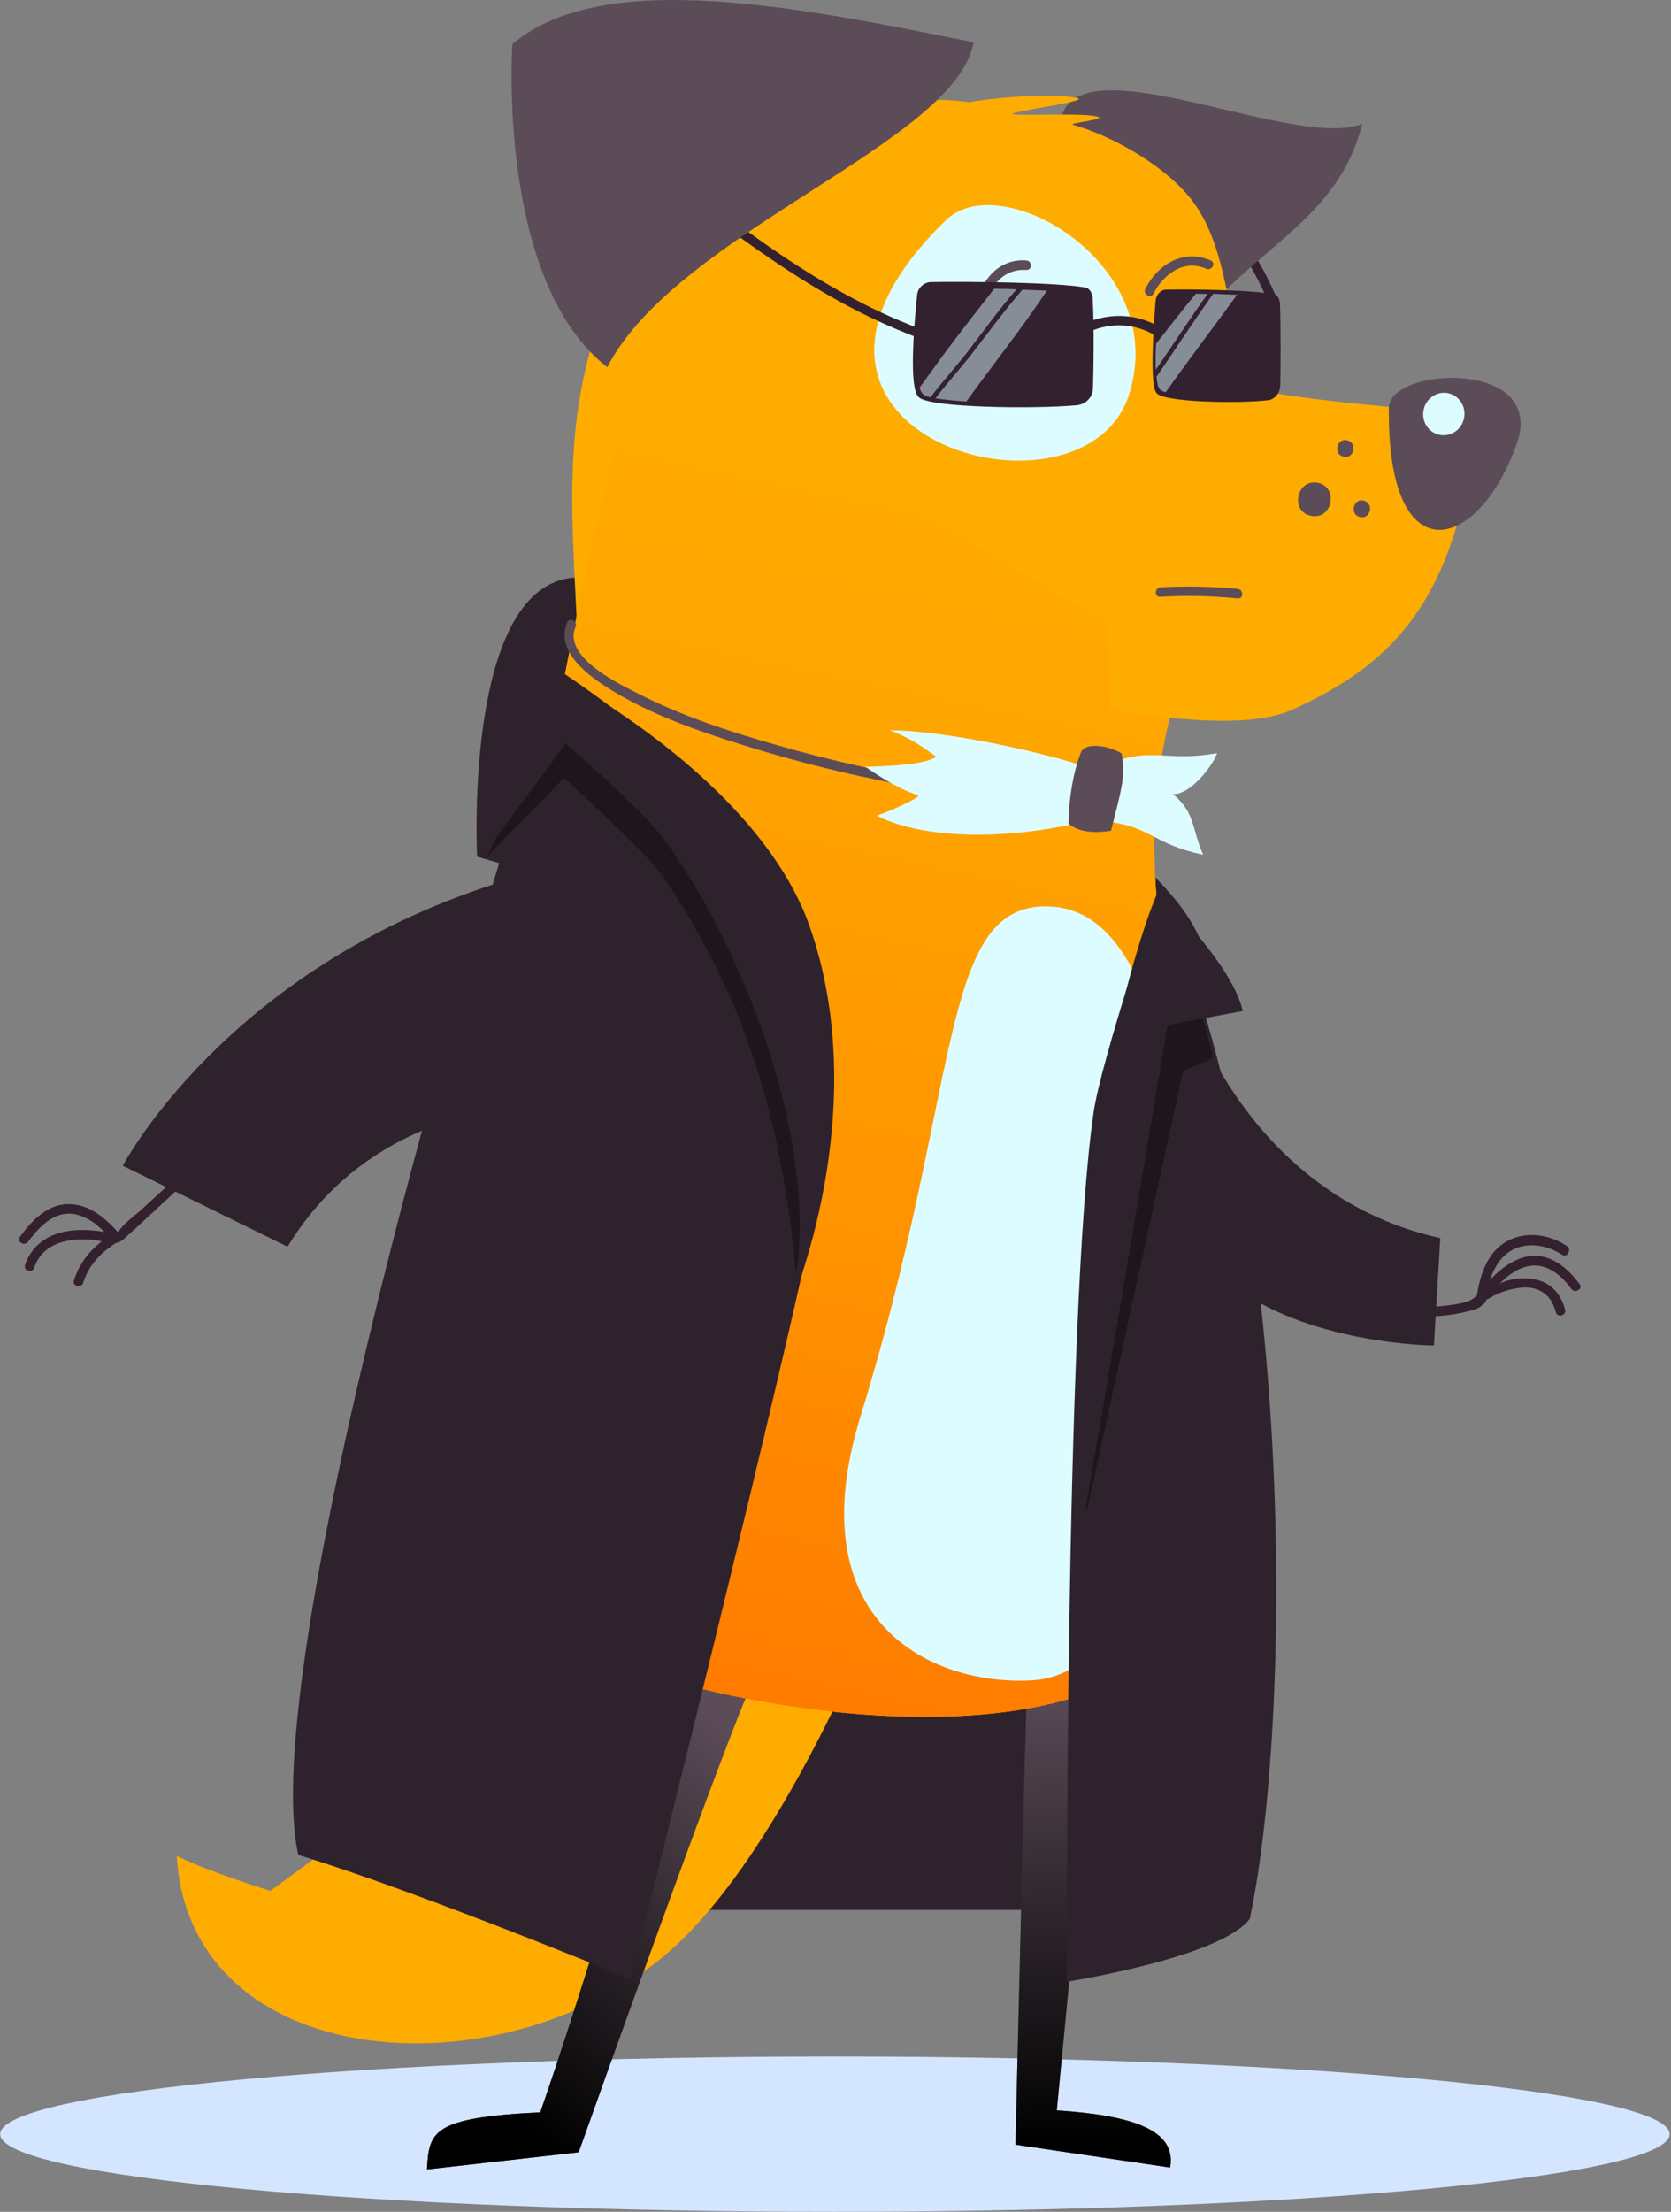 <svg width="313" height="414" viewBox="0 0 313 414" fill="none" xmlns="http://www.w3.org/2000/svg">
<rect x="0" y="0" width="313" height="414" fill="#808080" stroke="none"/>
<path d="M156.389 414C242.739 414 312.74 407.493 312.74 399.466C312.74 391.439 242.739 384.932 156.389 384.932C70.038 384.932 0.037 391.439 0.037 399.466C0.037 407.493 70.038 414 156.389 414Z" fill="#D4E6FF"/>
<path d="M89.367 160.347C89.367 160.347 86.572 106.184 109.704 108.146C132.835 110.108 231.486 158.326 225.539 182.94C219.652 199.23 89.367 160.347 89.367 160.347Z" fill="#2E232D"/>
<path d="M202.586 215.759H102.152V357.498H202.586V215.759Z" fill="#2E232D"/>
<path d="M166.848 295.427C166.848 295.427 147.761 346.558 124.451 366.059C93.054 392.279 35.493 387.82 33.114 347.391C38.942 350.304 50.656 353.931 50.656 353.931L155.372 276.878" fill="#FFAC00"/>
<path d="M208.592 299.887C204.549 323.371 199.732 376.999 197.948 395.014C212.338 395.965 220.425 398.759 219.177 405.716L190.218 401.435C190.218 401.435 192.18 314.631 192.775 304.108" fill="#5C4C58"/>
<path d="M208.592 299.887C204.549 323.371 199.732 376.999 197.948 395.014C212.338 395.965 220.425 398.759 219.177 405.716L190.218 401.435C190.218 401.435 192.18 314.631 192.775 304.108" fill="url(#paint0_linear)"/>
<path d="M127.186 305.832C123.024 328.722 107.385 377.594 101.2 395.371C80.804 396.381 80.388 398.997 79.972 406.072L108.395 402.862C108.395 402.862 138.246 318.912 141.576 313.68" fill="#5C4C58"/>
<path d="M127.186 305.832C123.024 328.722 107.385 377.594 101.2 395.371C80.804 396.381 80.388 398.997 79.972 406.072L108.395 402.862C108.395 402.862 138.246 318.912 141.576 313.68" fill="url(#paint1_linear)"/>
<path d="M200.208 173.368C202.17 178.957 203.002 184.961 204.43 190.729C206.511 198.874 209.187 206.9 213.171 214.332C217.571 222.537 223.636 229.85 231.605 234.725C236.421 237.698 241.654 239.303 246.946 241.086C251.822 242.751 256.639 244.832 261.693 245.843C266.391 246.794 271.564 246.497 276.143 245.129C277.868 244.594 277.986 243.702 279.235 242.157C280.484 240.611 281.911 239.124 283.636 238.054C287.976 235.438 291.604 237.519 294.339 241.265C294.993 242.157 296.539 241.265 295.885 240.373C293.031 236.508 289.047 233.655 284.171 235.795C281.673 236.865 279.651 238.827 277.927 240.908C276.916 242.097 276.381 243.108 274.775 243.643C273.289 244.119 271.564 244.297 270.018 244.475C265.677 244.951 261.515 244.178 257.412 242.87C251.644 241.027 245.757 239.065 240.108 236.925C221.258 229.85 211.863 211.24 206.868 192.928C205.084 186.329 204.192 179.313 201.932 172.892C201.575 171.822 199.851 172.238 200.208 173.368Z" fill="#33212F"/>
<path d="M239.335 56.243C236.719 49.94 233.151 44.233 228.572 39.12C227.799 38.287 226.55 39.536 227.323 40.368C231.664 45.184 235.113 50.654 237.61 56.659C238.086 57.788 239.811 57.313 239.335 56.243Z" fill="#33212F"/>
<path d="M199.137 20.986C204.489 8.857 242.903 28.12 255.152 23.186C250.633 41.379 234.875 46.135 223.28 61.415C223.28 61.415 193.013 34.958 199.137 20.986Z" fill="#5C4C58"/>
<path d="M236.897 84.959C229.464 63.972 231.426 46.552 222.209 36.206C216.858 30.142 207.462 25.148 200.981 23.364C199.97 23.067 206.749 22.413 205.797 21.937C203.894 21.046 192.418 21.7 189.92 21.402C187.423 21.105 204.37 18.965 201.813 18.37C196.878 17.241 185.044 18.43 181.536 19.143C167.384 17.003 145.025 22.71 133.489 28.418C116.245 36.979 109.109 70.571 111.071 63.793C103.638 88.764 109.228 109.098 108.871 147.505C108.752 160.704 109.942 174.616 111.071 188.172C112.736 208.446 137.652 217.067 151.566 202.322L196.521 154.521L236.897 84.959Z" fill="#FFAC00"/>
<path d="M221.793 125.269C198.662 192.096 257.59 234.011 217.274 308.508C194.737 331.516 126.472 319.031 104.828 306.486C89.427 292.158 89.962 264.511 91.21 233.654C92.994 189.361 108.395 102.974 120.526 64.923" fill="#FFAC00"/>
<path d="M221.793 125.269C198.662 192.096 257.59 234.011 217.274 308.508C194.737 331.516 126.472 319.031 104.828 306.486C89.427 292.158 89.962 264.511 91.21 233.654C92.994 189.361 108.395 102.974 120.526 64.923" fill="url(#paint2_linear)"/>
<path d="M222.923 238.113C225.361 278.602 212.338 313.383 193.488 314.512C174.638 315.642 149.247 303.811 161.199 265.046C179.812 204.76 175.946 170.811 194.856 169.681C213.765 168.552 220.544 197.625 222.923 238.113Z" fill="#DDFCFF"/>
<path d="M204.608 56.48C207.641 72.236 244.984 75.03 276.797 77.527C273.11 111.713 261.693 123.902 242.13 132.82C235.172 135.971 222.507 135.257 207.997 132.76" fill="#FFAC00"/>
<path d="M260.147 76.338C259.791 107.671 276.738 103.568 284.052 83.235C289.939 67.123 260.266 68.609 260.147 76.338Z" fill="#5C4C58"/>
<path d="M177.195 41.2C135.689 81.451 202.824 100.476 211.446 73.96C219.355 49.524 187.542 31.152 177.195 41.2Z" fill="#DDFCFF"/>
<path d="M106.255 116.47C104.055 121.642 109.525 125.923 113.331 128.42C121.299 133.593 130.635 136.803 139.614 139.598C150.912 143.105 162.448 145.84 174.103 147.802C184.212 149.526 194.499 150.894 204.786 150.656C209.187 150.537 219.712 150.478 220.723 144.413C220.901 143.284 219.177 142.808 218.998 143.938C218.225 148.575 209.306 148.635 205.976 148.813C196.699 149.229 187.304 148.099 178.206 146.673C167.324 144.948 156.561 142.63 145.977 139.598C136.7 136.982 127.424 133.949 118.861 129.49C115.353 127.707 105.482 122.831 107.801 117.362C108.276 116.351 106.73 115.459 106.255 116.47Z" fill="#5C4C58"/>
<path d="M205.322 144.057C215.43 139.063 217.452 142.868 227.977 140.965C227.085 143.522 222.863 148.813 219.712 148.635C223.934 152.202 223.101 154.818 225.361 159.99C215.906 157.969 215.668 154.758 207.284 153.748L205.262 153.153C194.38 156.364 175.411 158.266 164.232 152.678C167.919 151.37 171.368 149.586 171.843 149.17C172.557 148.456 170.476 149.348 162.091 143.522C170.951 143.343 174.4 142.451 175.352 141.619C171.784 139.122 171.308 138.646 166.73 136.684C176.719 136.744 195.094 140.608 204.846 143.997" fill="#DDFCFF"/>
<path d="M198.723 67.912C199.082 64.384 197.704 61.355 195.645 61.145C193.587 60.936 191.627 63.627 191.269 67.155C190.91 70.683 192.288 73.713 194.347 73.922C196.405 74.131 198.365 71.441 198.723 67.912Z" fill="#5C4C58"/>
<path d="M208.116 155.472C209.96 148.04 210.911 145.424 210.079 141.025C207.403 139.419 203.181 138.944 202.467 140.846C201.219 143.997 200.267 148.516 200.148 154.105C202.705 156.602 208.116 155.472 208.116 155.472Z" fill="#5C4C58"/>
<path d="M184.45 58.086C184.925 53.983 187.78 50.238 192.24 50.535C193.369 50.594 193.369 48.811 192.24 48.751C186.709 48.335 183.26 53.091 182.666 58.086C182.487 59.215 184.271 59.215 184.45 58.086Z" fill="#5C4C58"/>
<path d="M229.53 65.49C230.11 63.096 229.441 60.88 228.037 60.541C226.632 60.201 225.024 61.865 224.445 64.259C223.865 66.652 224.534 68.868 225.938 69.208C227.342 69.548 228.951 67.883 229.53 65.49Z" fill="#5C4C58"/>
<path d="M216.085 54.934C217.928 51.308 221.793 48.454 225.896 50.297C226.966 50.773 227.858 49.227 226.788 48.751C221.734 46.551 216.917 49.405 214.538 54.043C214.003 55.053 215.549 56.005 216.085 54.934Z" fill="#5C4C58"/>
<path d="M250.93 80.381C248.968 79.965 248.314 83.056 250.336 83.473C252.298 83.889 252.952 80.797 250.93 80.381Z" fill="#FFAC00"/>
<path d="M255.033 88.288C253.071 87.872 252.417 90.964 254.439 91.38C256.401 91.796 257.055 88.705 255.033 88.288Z" fill="#FFAC00"/>
<path d="M252.298 82.403C250.336 81.987 249.682 85.078 251.703 85.494C253.666 85.91 254.32 82.819 252.298 82.403Z" fill="#5C4C58"/>
<path d="M246.827 90.369C242.843 89.596 241.595 95.779 245.579 96.552C249.563 97.385 250.811 91.202 246.827 90.369Z" fill="#5C4C58"/>
<path d="M255.39 93.699C253.428 93.283 252.774 96.374 254.796 96.79C256.758 97.207 257.412 94.115 255.39 93.699Z" fill="#5C4C58"/>
<path d="M274.233 78.255C274.666 76.098 273.319 74.009 271.226 73.59C269.133 73.171 267.086 74.58 266.654 76.737C266.222 78.894 267.568 80.982 269.661 81.402C271.754 81.821 273.801 80.412 274.233 78.255Z" fill="#DDFCFF"/>
<path d="M15.572 240.135C16.702 236.568 19.081 234.308 22.173 232.346C22.708 232.049 22.767 231.395 22.351 230.92C20.151 228.422 17.356 225.866 13.907 225.45C9.448 224.855 6.118 228.185 3.739 231.514C3.085 232.465 4.631 233.357 5.285 232.406C7.545 229.314 10.696 226.163 14.799 227.471C17.356 228.244 19.378 230.266 21.102 232.228C21.162 231.752 21.221 231.276 21.281 230.801C17.773 233 15.156 235.616 13.848 239.659C13.491 240.73 15.216 241.205 15.572 240.135Z" fill="#33212F"/>
<path d="M140.03 188.41C115.888 180.799 90.794 184.069 68.436 195.485C58.862 200.36 50.002 206.424 41.677 213.143C37.99 216.115 34.363 219.267 30.795 222.477C29.427 223.726 28 225.034 26.633 226.282C25.265 227.531 23.303 228.898 22.232 230.444C22.232 230.444 21.102 231.336 21.816 231.098C22.054 231.038 22.113 231.038 21.756 231.038C21.221 231.038 20.627 230.801 20.092 230.682C18.129 230.325 16.108 230.147 14.145 230.266C9.804 230.563 6.118 232.525 4.69 236.806C4.334 237.876 6.058 238.351 6.415 237.281C8.02 232.584 12.896 231.692 17.297 232.049C19.438 232.228 21.459 233.476 23.184 231.93C29.011 226.698 34.541 221.229 40.607 216.234C56.959 202.679 75.809 191.263 96.919 187.28C111.19 184.605 125.759 185.675 139.555 190.015C140.625 190.431 141.101 188.707 140.03 188.41Z" fill="#33212F"/>
<path d="M121.715 207.435C121.715 207.435 75.571 197.744 53.867 233.357L23.005 218.196C23.005 218.196 45.007 176.103 104.471 162.19" fill="#2E232D"/>
<path d="M105.125 125.745C105.125 125.745 120.942 135.911 134.619 149.764C141.398 156.661 155.61 185.912 154.956 214.451C154.718 225.212 118.148 370.459 118.148 370.459C118.148 370.459 78.069 353.931 55.889 347.212C48.04 312.967 88.118 174.259 105.125 125.745Z" fill="#2E232D"/>
<path d="M216.858 167.006C216.858 167.006 206.214 198.636 204.846 208.208C199.375 245.664 199.851 370.935 199.851 370.935C199.851 370.935 228.631 366.416 234.102 359.163C242.665 318.615 242.011 217.84 216.858 167.006Z" fill="#2E232D"/>
<path opacity="0.38" d="M101.022 141.381L91.032 160.526L105.66 145.603C105.66 145.603 121.418 159.872 124.451 164.39C136.106 182.048 146.333 203.095 149.366 241.384C149.366 241.384 160.01 198.874 131.408 151.132C126.71 143.284 105.244 133.236 101.022 141.381Z" fill="black"/>
<path d="M105.363 126.755L90.378 160.169L105.957 139.181C105.957 139.181 119.753 151.072 123.856 156.423C137.473 174.259 155.431 214.867 148.058 244.356C148.058 244.356 163.875 207.792 151.566 173.13C145.263 155.531 126.829 139.062 105.363 126.755Z" fill="#2E232D"/>
<path d="M223.815 190.609C223.815 190.609 235.113 224.082 269.78 231.752L268.591 251.847C268.591 251.847 230.178 251.55 221.615 228.244" fill="#2E232D"/>
<path d="M171.784 55.232C171.903 53.864 173.092 52.794 174.46 52.794C181.536 52.675 197.829 52.853 203.24 53.805C204.073 53.924 204.608 54.875 204.668 55.707C204.965 61.118 204.846 69.085 204.727 72.711C204.668 74.436 203.3 75.743 201.575 75.862C193.786 76.576 173.806 76.338 172.081 74.317C170.178 72.711 171.249 60.523 171.784 55.232Z" fill="#33212F"/>
<path d="M216.441 56.421C216.56 55.172 217.333 54.28 218.344 54.221C223.339 54.102 234.875 54.28 238.74 55.113C239.335 55.232 239.692 56.064 239.751 56.837C239.93 61.712 239.87 68.847 239.811 72.057C239.751 73.603 238.8 74.733 237.551 74.911C232.021 75.565 217.868 75.327 216.62 73.544C215.312 72.057 216.085 61.118 216.441 56.421Z" fill="#33212F"/>
<path d="M175.352 62.604C156.621 56.361 140.803 44.233 125.402 32.223C124.51 31.509 123.261 32.758 124.153 33.471C139.852 45.66 155.848 57.907 174.936 64.269C175.946 64.685 176.422 62.961 175.352 62.604Z" fill="#33212F"/>
<path d="M95.968 8.263C113.093 -6.304 150.555 1.544 182.369 7.906C179.039 26.753 126.889 43.4 113.747 68.728C92.994 52.616 95.968 8.263 95.968 8.263Z" fill="#5C4C58"/>
<path d="M220.544 63.912C215.847 58.977 209.068 57.848 202.943 60.642C201.873 61.118 202.824 62.664 203.835 62.188C209.306 59.691 215.193 60.88 219.296 65.161C220.069 65.993 221.317 64.745 220.544 63.912Z" fill="#33212F"/>
<path opacity="0.5" d="M181.358 65.696C179.098 68.609 176.541 71.403 174.281 74.376C173.568 74.198 173.033 73.96 172.854 73.722C172.616 73.484 172.379 73.068 172.26 72.533C173.984 70.214 175.649 67.836 177.374 65.517C180.287 61.653 183.26 57.848 186.234 54.043C187.601 54.043 189.028 54.102 190.396 54.162C187.185 57.848 184.331 61.831 181.358 65.696Z" fill="#DBFAFF"/>
<path opacity="0.5" d="M181.001 75.149C178.741 75.03 176.719 74.792 175.233 74.555C177.433 71.641 179.931 68.966 182.131 66.112C185.223 62.129 188.196 58.026 191.526 54.221C193.132 54.281 194.678 54.34 196.105 54.4C191.348 61.534 185.996 68.252 181.001 75.149Z" fill="#DBFAFF"/>
<path opacity="0.5" d="M216.501 69.204C216.441 67.777 216.441 66.052 216.56 64.328C219.058 61.177 221.436 58.026 223.993 54.994C224.707 54.994 225.48 54.994 226.193 55.053C223.755 58.323 217.452 67.895 216.501 69.204Z" fill="#DBFAFF"/>
<path opacity="0.5" d="M218.344 73.425C217.75 73.246 217.393 73.068 217.214 72.83C216.917 72.533 216.739 71.641 216.62 70.511C217.631 69.144 224.528 58.68 227.264 54.994C228.75 55.053 230.296 55.113 231.724 55.172C227.264 61.296 222.685 67.301 218.344 73.425Z" fill="#DBFAFF"/>
<path opacity="0.38" d="M216.858 167.006C216.858 167.006 225.42 188.469 227.204 198.101L221.615 200.419C221.615 200.419 204.846 277.116 203.478 283.299C203.478 283.239 204.489 193.107 216.858 167.006Z" fill="black"/>
<path d="M216.858 167.006C216.858 167.006 230.653 180.027 232.794 189.242L218.701 191.858C218.701 191.858 203.121 284.845 201.754 291.028C201.754 291.028 199.018 210.705 216.858 167.006Z" fill="#2E232D"/>
<path d="M217.393 111.713C222.209 111.416 227.026 111.535 231.842 112.011C232.972 112.13 232.972 110.346 231.842 110.227C227.026 109.751 222.209 109.692 217.393 109.93C216.203 110.049 216.203 111.832 217.393 111.713Z" fill="#5C4C58"/>
<path d="M293.507 233.238C290.593 231.276 286.728 230.503 283.398 231.811C278.7 233.595 277.095 238.648 276.559 243.226C276.916 242.929 277.332 242.632 277.689 242.394C277.749 243.464 277.927 243.821 278.284 243.405C278.403 243.286 278.581 243.226 278.7 243.107C279.057 243.048 279.592 242.572 279.949 242.453C281.138 241.859 282.387 241.443 283.695 241.205C287.441 240.432 290.414 241.681 291.425 245.605C291.723 246.734 293.447 246.259 293.15 245.129C291.782 239.837 287.203 238.411 282.268 239.719C281.495 239.956 274.002 242.87 277.213 244.178C277.808 244.416 278.284 243.821 278.343 243.345C278.819 239.243 280.365 234.546 284.825 233.357C287.501 232.644 290.414 233.416 292.674 234.903C293.566 235.438 294.458 233.892 293.507 233.238Z" fill="#33212F"/>
<defs>
<linearGradient id="paint0_linear" x1="202.443" y1="314.132" x2="205.175" y2="417.962" gradientUnits="userSpaceOnUse">
<stop stop-opacity="0"/>
<stop offset="0.845"/>
</linearGradient>
<linearGradient id="paint1_linear" x1="141.219" y1="327.147" x2="87.398" y2="389.598" gradientUnits="userSpaceOnUse">
<stop stop-opacity="0"/>
<stop offset="1"/>
</linearGradient>
<linearGradient id="paint2_linear" x1="193.187" y1="80.103" x2="142.634" y2="318.347" gradientUnits="userSpaceOnUse">
<stop stop-color="#FFAC00"/>
<stop offset="0.272" stop-color="#FFA400"/>
<stop offset="0.684" stop-color="#FF9000"/>
<stop offset="1" stop-color="#FF7B00"/>
</linearGradient>
</defs>
</svg>
